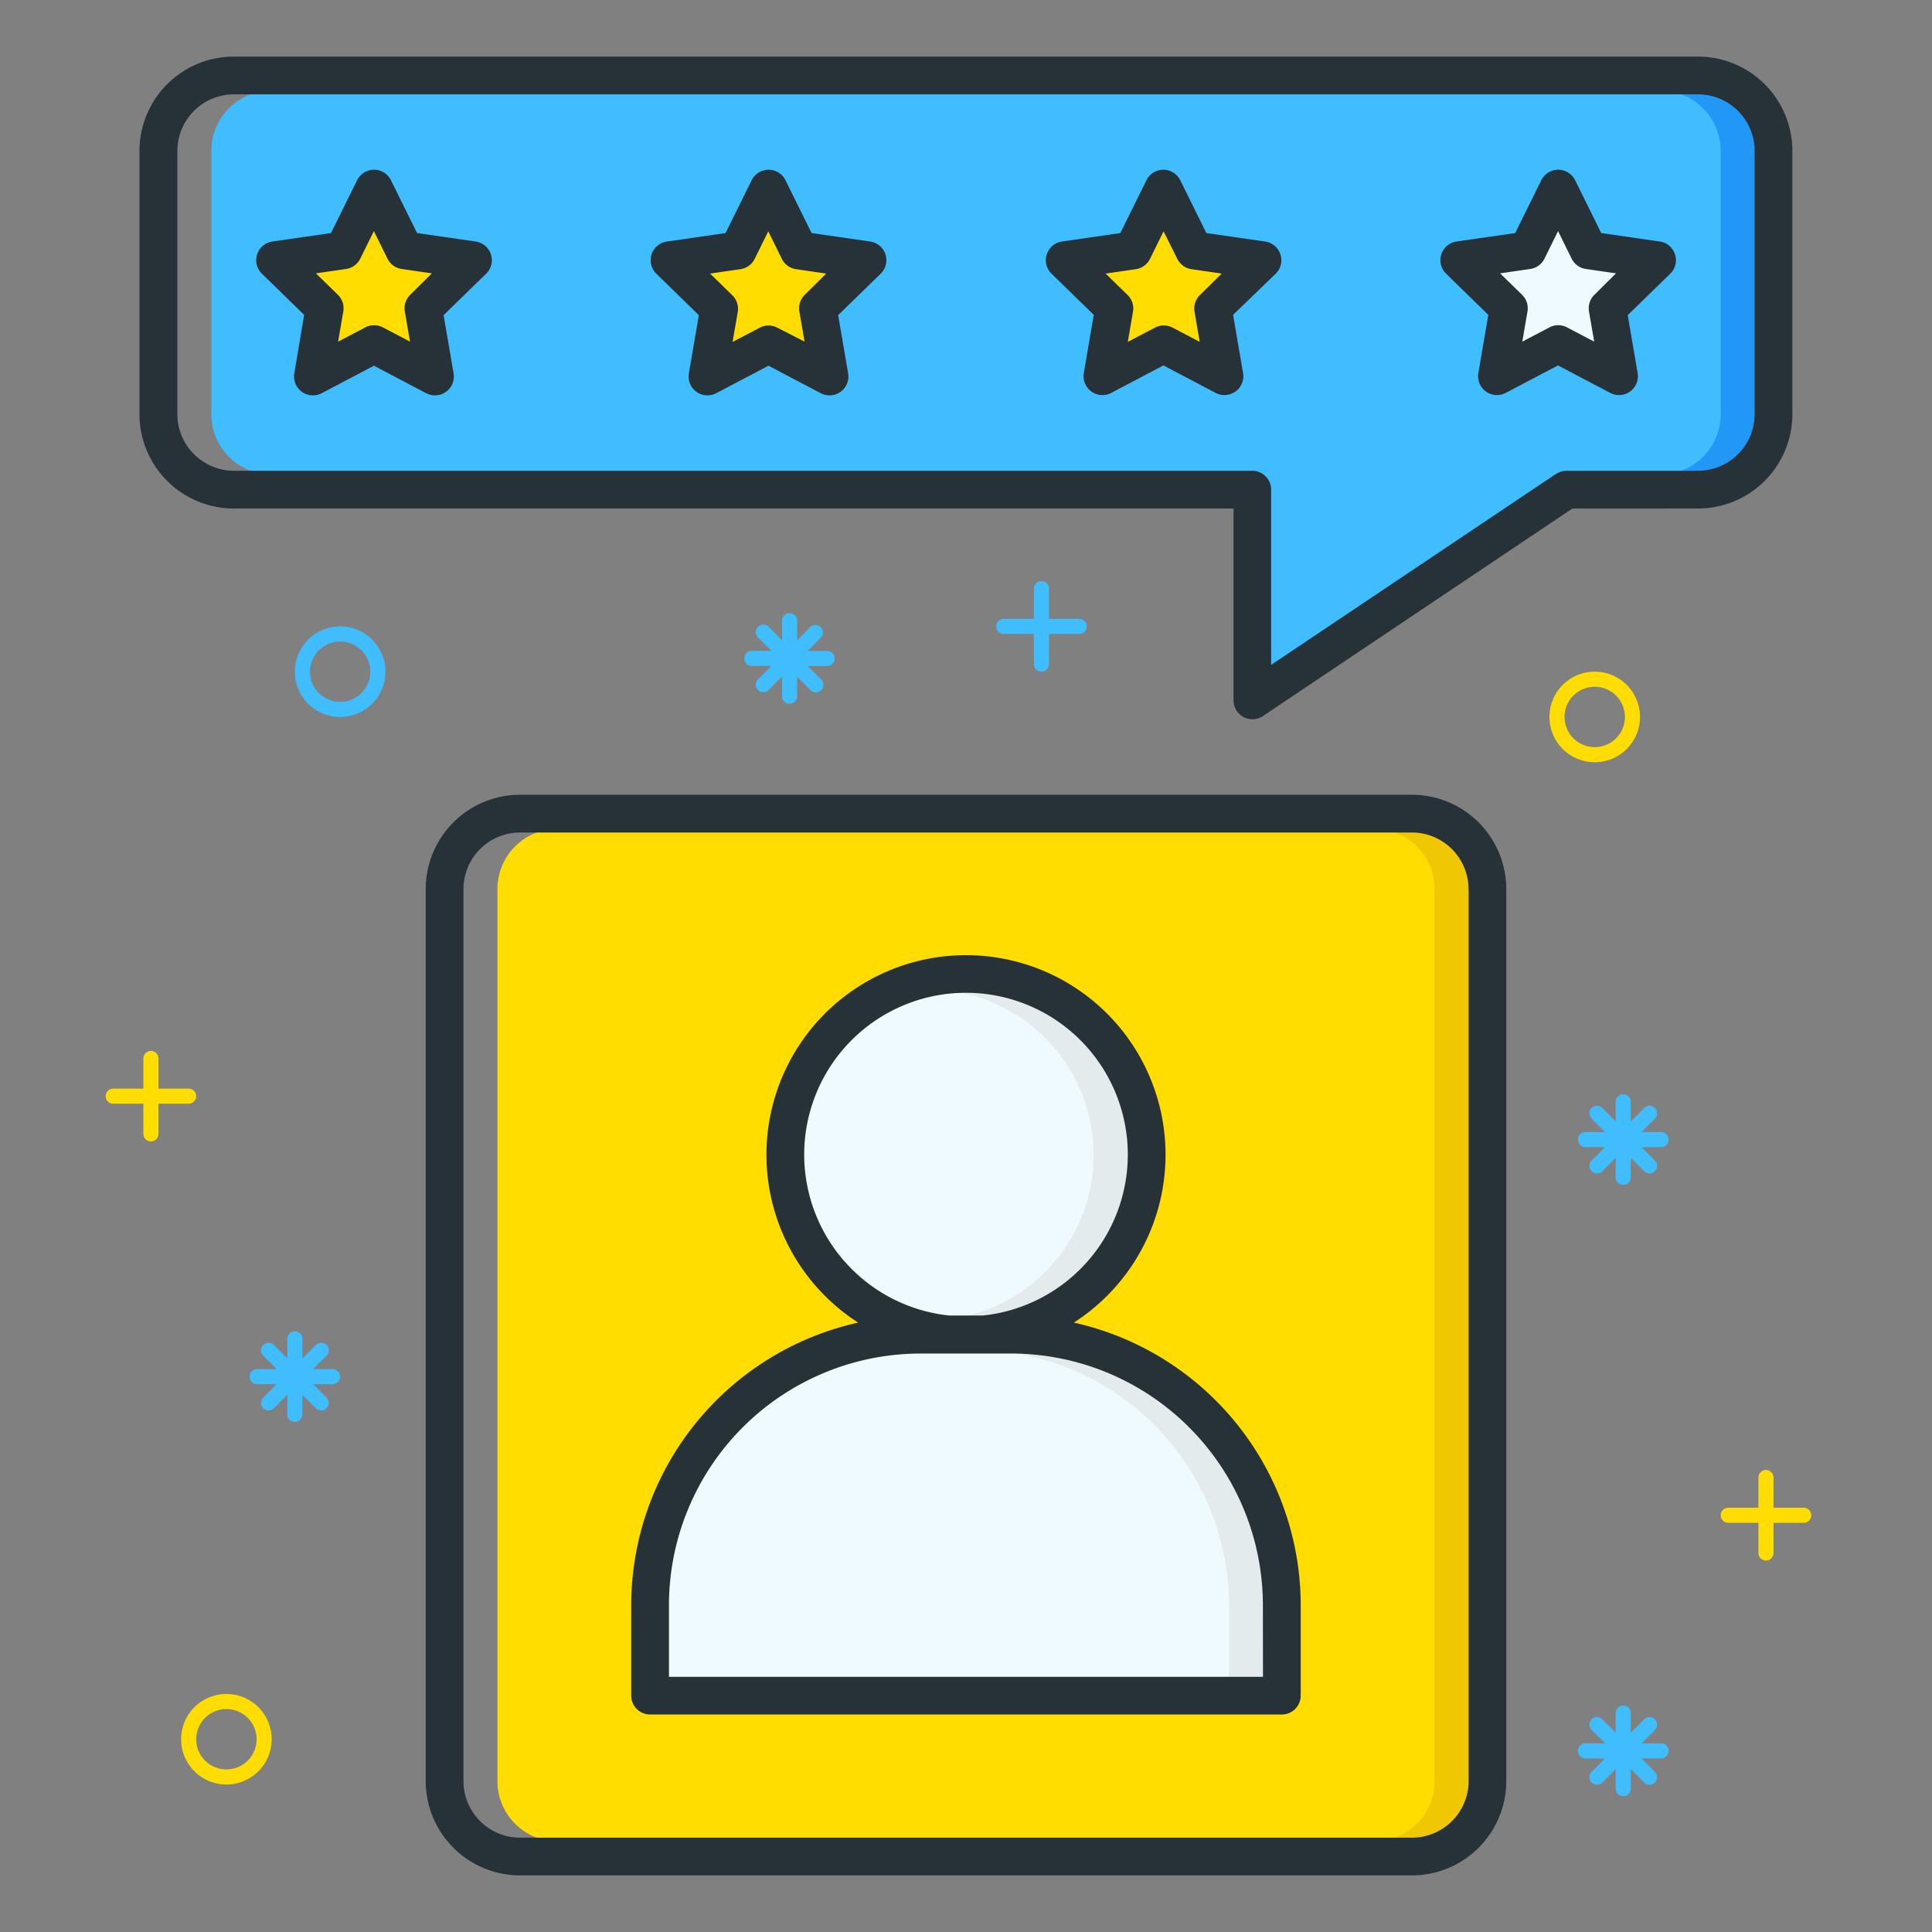 <?xml version="1.0" encoding="UTF-8" standalone="no"?> <svg id="Layer_1" data-name="Layer 1" xmlns="http://www.w3.org/2000/svg" viewBox="0 0 256 256"><rect x="0" y="0" width="256" height="256" fill="#808080" stroke="none"/><defs><style>.cls-1{fill:#effafe;}.cls-2{fill:#fd0;}.cls-3{fill:#efc803;}.cls-4{fill:#e4ebed;}.cls-5{fill:#40bdff;}.cls-6{fill:#2197f7;}.cls-7{fill:#263238;}</style></defs><title>rating job seeker employee unemployee work</title><path class="cls-1" d="M88.14,212.69v10h79.71v-10A33.88,33.88,0,0,0,134,178.85H122A33.88,33.88,0,0,0,88.14,212.69Z"/><path class="cls-2" d="M73.91,109.81a8,8,0,0,0-8,8V236a8,8,0,0,0,8,8H187.09a8,8,0,0,0,8-8V117.81a8,8,0,0,0-8-8Zm40.08,65a25.94,25.94,0,1,1,28,0l-1,.65,1.17.26a38.08,38.08,0,0,1,29.68,36.95v12a2,2,0,0,1-2,2H86.14a2,2,0,0,1-2-2v-12a38.08,38.08,0,0,1,29.68-36.95l1.17-.26Z"/><path class="cls-3" d="M187.09,109.81h-5a8,8,0,0,1,8,8V236a8,8,0,0,1-8,8h5a8,8,0,0,0,8-8V117.81A8,8,0,0,0,187.09,109.81Z"/><path class="cls-2" d="M51.78,34.08l-2.25-4.55-2.25,4.55a2,2,0,0,1-1.51,1.09l-5,.73,3.64,3.55A2,2,0,0,1,45,41.22l-.86,5,4.5-2.36a2,2,0,0,1,1.86,0L55,46.22l-.86-5a2,2,0,0,1,.57-1.77l3.64-3.55-5-.73A2,2,0,0,1,51.78,34.08Z"/><path class="cls-1" d="M130.29,174.85h0a21.95,21.95,0,1,0-4.58,0Z"/><path class="cls-4" d="M134,178.85h-5a33.88,33.88,0,0,1,33.84,33.84v10h5v-10A33.88,33.88,0,0,0,134,178.85Z"/><path class="cls-4" d="M128,131.1a22,22,0,0,0-2.5.15,21.93,21.93,0,0,1,0,43.57l.22,0h4.58A21.93,21.93,0,0,0,128,131.1Z"/><path class="cls-1" d="M207.4,43.86l4.5,2.36-.86-5a2,2,0,0,1,.57-1.77l3.64-3.55-5-.73a2,2,0,0,1-1.51-1.09l-2.25-4.55-2.25,4.55a2,2,0,0,1-1.51,1.09l-5,.73,3.64,3.55a2,2,0,0,1,.57,1.77l-.86,5,4.5-2.36A2,2,0,0,1,207.4,43.86Z"/><path class="cls-5" d="M207.58,62.88H225a8,8,0,0,0,8-8V20a8,8,0,0,0-8-8H36a8,8,0,0,0-8,8V54.88a8,8,0,0,0,8,8h130a2,2,0,0,1,2,2V89l38.52-25.83A2,2,0,0,1,207.58,62.88Zm-39-26.95-5.79,5.64,1.37,8a2,2,0,0,1-2.9,2.11l-7.15-3.76L147,51.65a2,2,0,0,1-2.9-2.11l1.37-8-5.79-5.64a2,2,0,0,1,1.11-3.41l8-1.16,3.58-7.25a2,2,0,0,1,3.59,0l3.58,7.25,8,1.16A2,2,0,0,1,168.63,35.94Zm27.78,13.6,1.37-8L192,35.94a2,2,0,0,1,1.11-3.41l8-1.16,3.58-7.25a2,2,0,0,1,3.59,0l3.58,7.25,8,1.16a2,2,0,0,1,1.11,3.41l-5.79,5.64,1.37,8a2,2,0,0,1-2.9,2.11l-7.15-3.76-7.15,3.76A2,2,0,0,1,196.42,49.54Zm-80.1-13.6-5.79,5.64,1.37,8a2,2,0,0,1-2.9,2.11l-7.15-3.76-7.15,3.76a2,2,0,0,1-2.9-2.11l1.37-8-5.79-5.64a2,2,0,0,1,1.11-3.41l8-1.16L100,24.12a2,2,0,0,1,3.59,0l3.58,7.25,8,1.16A2,2,0,0,1,116.32,35.94ZM64,35.94l-5.79,5.64,1.37,8a2,2,0,0,1-2.9,2.11l-7.15-3.76-7.15,3.76a2,2,0,0,1-2.9-2.11l1.37-8-5.79-5.64a2,2,0,0,1,1.11-3.41l8-1.16,3.58-7.25a2,2,0,0,1,3.59,0l3.58,7.25,8,1.16A2,2,0,0,1,64,35.94Z"/><path class="cls-6" d="M225,12h-5a8,8,0,0,1,8,8V54.88a8,8,0,0,1-8,8h5a8,8,0,0,0,8-8V20A8,8,0,0,0,225,12Z"/><path class="cls-2" d="M104.09,34.08l-2.25-4.55L99.6,34.08a2,2,0,0,1-1.51,1.09l-5,.73,3.64,3.55a2,2,0,0,1,.57,1.77l-.86,5,4.5-2.36a2,2,0,0,1,1.86,0l4.5,2.36-.86-5a2,2,0,0,1,.57-1.77l3.64-3.55-5-.73A2,2,0,0,1,104.09,34.08Z"/><path class="cls-2" d="M156.4,34.08l-2.25-4.55-2.25,4.55a2,2,0,0,1-1.51,1.09l-5,.73L149,39.45a2,2,0,0,1,.57,1.77l-.86,5,4.5-2.36a2,2,0,0,1,1.86,0l4.5,2.36-.86-5a2,2,0,0,1,.57-1.77l3.64-3.55-5-.73A2,2,0,0,1,156.4,34.08Z"/><path class="cls-7" d="M142.29,175.25a26.44,26.44,0,1,0-28.58,0,38.4,38.4,0,0,0-30.07,37.43v12a2.5,2.5,0,0,0,2.5,2.5h83.71a2.5,2.5,0,0,0,2.5-2.5v-12A38.4,38.4,0,0,0,142.29,175.25ZM106.56,153a21.44,21.44,0,1,1,23.7,21.31h-4.52A21.46,21.46,0,0,1,106.56,153Zm60.79,69.19H88.64v-9.53A33.38,33.38,0,0,1,122,179.35h12a33.38,33.38,0,0,1,33.34,33.34Z"/><path class="cls-7" d="M68.91,105.31a12.51,12.51,0,0,0-12.5,12.5V236a12.51,12.51,0,0,0,12.5,12.5H187.09a12.51,12.51,0,0,0,12.5-12.5V117.81a12.51,12.51,0,0,0-12.5-12.5Zm125.69,12.5V236a7.51,7.51,0,0,1-7.5,7.5H68.91a7.51,7.51,0,0,1-7.5-7.5V117.81a7.51,7.51,0,0,1,7.5-7.5H187.09A7.51,7.51,0,0,1,194.59,117.81Z"/><path class="cls-7" d="M63,32l-7.74-1.12-3.46-7a2.5,2.5,0,0,0-4.48,0l-3.46,7L36.09,32a2.5,2.5,0,0,0-1.39,4.26l5.6,5.46L39,49.46a2.5,2.5,0,0,0,3.63,2.64l6.92-3.64,6.92,3.64a2.5,2.5,0,0,0,3.63-2.64l-1.32-7.7,5.6-5.46A2.5,2.5,0,0,0,63,32Zm-8.64,7.06a2.5,2.5,0,0,0-.72,2.21l.69,4-3.6-1.89a2.5,2.5,0,0,0-2.33,0l-3.6,1.89.69-4a2.5,2.5,0,0,0-.72-2.21l-2.91-2.84,4-.58a2.5,2.5,0,0,0,1.88-1.37l1.8-3.65,1.8,3.65a2.5,2.5,0,0,0,1.88,1.37l4,.58Z"/><path class="cls-7" d="M115.28,32l-7.74-1.12-3.46-7a2.5,2.5,0,0,0-4.48,0l-3.46,7L88.41,32A2.5,2.5,0,0,0,87,36.3l5.6,5.46-1.32,7.7a2.5,2.5,0,0,0,3.63,2.64l6.92-3.64,6.92,3.64a2.5,2.5,0,0,0,3.63-2.64l-1.32-7.7,5.6-5.46A2.5,2.5,0,0,0,115.28,32Zm-8.64,7.06a2.5,2.5,0,0,0-.72,2.21l.69,4L103,43.42a2.5,2.5,0,0,0-2.33,0l-3.6,1.89.69-4A2.5,2.5,0,0,0,97,39.09l-2.91-2.84,4-.58A2.5,2.5,0,0,0,100,34.3l1.8-3.65,1.8,3.65a2.5,2.5,0,0,0,1.88,1.37l4,.58Z"/><path class="cls-7" d="M167.59,32l-7.74-1.12-3.46-7a2.5,2.5,0,0,0-4.48,0l-3.46,7L140.72,32a2.5,2.5,0,0,0-1.39,4.26l5.6,5.46-1.32,7.7a2.5,2.5,0,0,0,3.63,2.64l6.92-3.64,6.92,3.64a2.5,2.5,0,0,0,3.63-2.64l-1.32-7.7L169,36.3A2.5,2.5,0,0,0,167.59,32ZM159,39.09a2.5,2.5,0,0,0-.72,2.21l.69,4-3.6-1.89a2.5,2.5,0,0,0-2.33,0l-3.6,1.89.69-4a2.5,2.5,0,0,0-.72-2.21l-2.91-2.84,4-.58a2.5,2.5,0,0,0,1.88-1.37l1.8-3.65L156,34.3a2.5,2.5,0,0,0,1.88,1.37l4,.58Z"/><path class="cls-7" d="M219.91,32l-7.74-1.12-3.46-7a2.5,2.5,0,0,0-4.48,0l-3.46,7L193,32a2.5,2.5,0,0,0-1.39,4.26l5.6,5.46-1.32,7.7a2.5,2.5,0,0,0,3.63,2.64l6.92-3.64,6.92,3.64A2.5,2.5,0,0,0,217,49.46l-1.32-7.7,5.6-5.46A2.5,2.5,0,0,0,219.91,32Zm-8.64,7.06a2.5,2.5,0,0,0-.72,2.21l.69,4-3.6-1.89a2.5,2.5,0,0,0-2.33,0l-3.6,1.89.69-4a2.5,2.5,0,0,0-.72-2.21l-2.91-2.84,4-.58a2.5,2.5,0,0,0,1.88-1.37l1.8-3.65,1.8,3.65a2.5,2.5,0,0,0,1.88,1.37l4,.58Z"/><path class="cls-7" d="M225,67.38a12.51,12.51,0,0,0,12.5-12.5V20A12.51,12.51,0,0,0,225,7.5H31A12.51,12.51,0,0,0,18.48,20V54.88A12.51,12.51,0,0,0,31,67.38H163.45V92.8a2.5,2.5,0,0,0,3.89,2.08l41-27.49Zm-18.83-4.58-37.74,25.3V64.88a2.5,2.5,0,0,0-2.5-2.5H31a7.51,7.51,0,0,1-7.5-7.5V20A7.51,7.51,0,0,1,31,12.5H225a7.51,7.51,0,0,1,7.5,7.5V54.88a7.51,7.51,0,0,1-7.5,7.5H207.58A2.5,2.5,0,0,0,206.19,62.81Z"/><path class="cls-2" d="M25,144.25H21v-4a1,1,0,0,0-2,0v4H15a1,1,0,0,0,0,2h4v4a1,1,0,0,0,2,0v-4h4a1,1,0,0,0,0-2Z"/><path class="cls-2" d="M239,199.78h-4v-4a1,1,0,1,0-2,0v4h-4a1,1,0,0,0,0,2h4v4a1,1,0,0,0,2,0v-4h4a1,1,0,0,0,0-2Z"/><path class="cls-5" d="M143,82h-4V78a1,1,0,0,0-2,0v4h-4a1,1,0,0,0,0,2h4v4a1,1,0,0,0,2,0V84h4a1,1,0,0,0,0-2Z"/><path class="cls-5" d="M45.07,95a6,6,0,1,1,6-6A6,6,0,0,1,45.07,95Zm0-10a4,4,0,1,0,4,4A4,4,0,0,0,45.07,85Z"/><path class="cls-2" d="M30,236.46a6,6,0,1,1,6-6A6,6,0,0,1,30,236.46Zm0-10a4,4,0,1,0,4,4A4,4,0,0,0,30,226.46Z"/><path class="cls-2" d="M211.31,101a6,6,0,1,1,6-6A6,6,0,0,1,211.31,101Zm0-10a4,4,0,1,0,4,4A4,4,0,0,0,211.31,91Z"/><path class="cls-5" d="M220.09,150h-2.59l1.83-1.83a1,1,0,0,0-1.41-1.41l-1.83,1.83V146a1,1,0,0,0-2,0v2.59l-1.83-1.83a1,1,0,0,0-1.41,1.41l1.83,1.83h-2.59a1,1,0,0,0,0,2h2.59l-1.83,1.83a1,1,0,0,0,1.41,1.41l1.83-1.83V156a1,1,0,0,0,2,0v-2.59l1.83,1.83a1,1,0,0,0,1.41-1.41L217.51,152h2.59a1,1,0,0,0,0-2Z"/><path class="cls-5" d="M109.62,86.25H107l1.83-1.83A1,1,0,0,0,107.45,83l-1.83,1.83V82.25a1,1,0,1,0-2,0v2.59L101.8,83a1,1,0,0,0-1.41,1.41l1.83,1.83H99.62a1,1,0,0,0,0,2h2.59l-1.83,1.83a1,1,0,0,0,1.41,1.41l1.83-1.83v2.59a1,1,0,0,0,2,0V89.67l1.83,1.83a1,1,0,0,0,1.41-1.41L107,88.25h2.59a1,1,0,0,0,0-2Z"/><path class="cls-5" d="M44.07,181.41H41.49l1.83-1.83a1,1,0,0,0-1.41-1.41L40.07,180v-2.59a1,1,0,0,0-2,0V180l-1.83-1.83a1,1,0,0,0-1.41,1.41l1.83,1.83H34.07a1,1,0,0,0,0,2h2.59l-1.83,1.83a1,1,0,0,0,1.41,1.41l1.83-1.83v2.59a1,1,0,0,0,2,0v-2.59l1.83,1.83a1,1,0,0,0,1.41-1.41l-1.83-1.83h2.59a1,1,0,0,0,0-2Z"/><path class="cls-5" d="M220.09,231h-2.59l1.83-1.83a1,1,0,0,0-1.41-1.41l-1.83,1.83V227a1,1,0,0,0-2,0v2.59l-1.83-1.83a1,1,0,0,0-1.41,1.41l1.83,1.83h-2.59a1,1,0,0,0,0,2h2.59l-1.83,1.83a1,1,0,0,0,1.41,1.41l1.83-1.83V237a1,1,0,0,0,2,0v-2.59l1.83,1.83a1,1,0,0,0,1.41-1.41L217.51,233h2.59a1,1,0,0,0,0-2Z"/></svg>